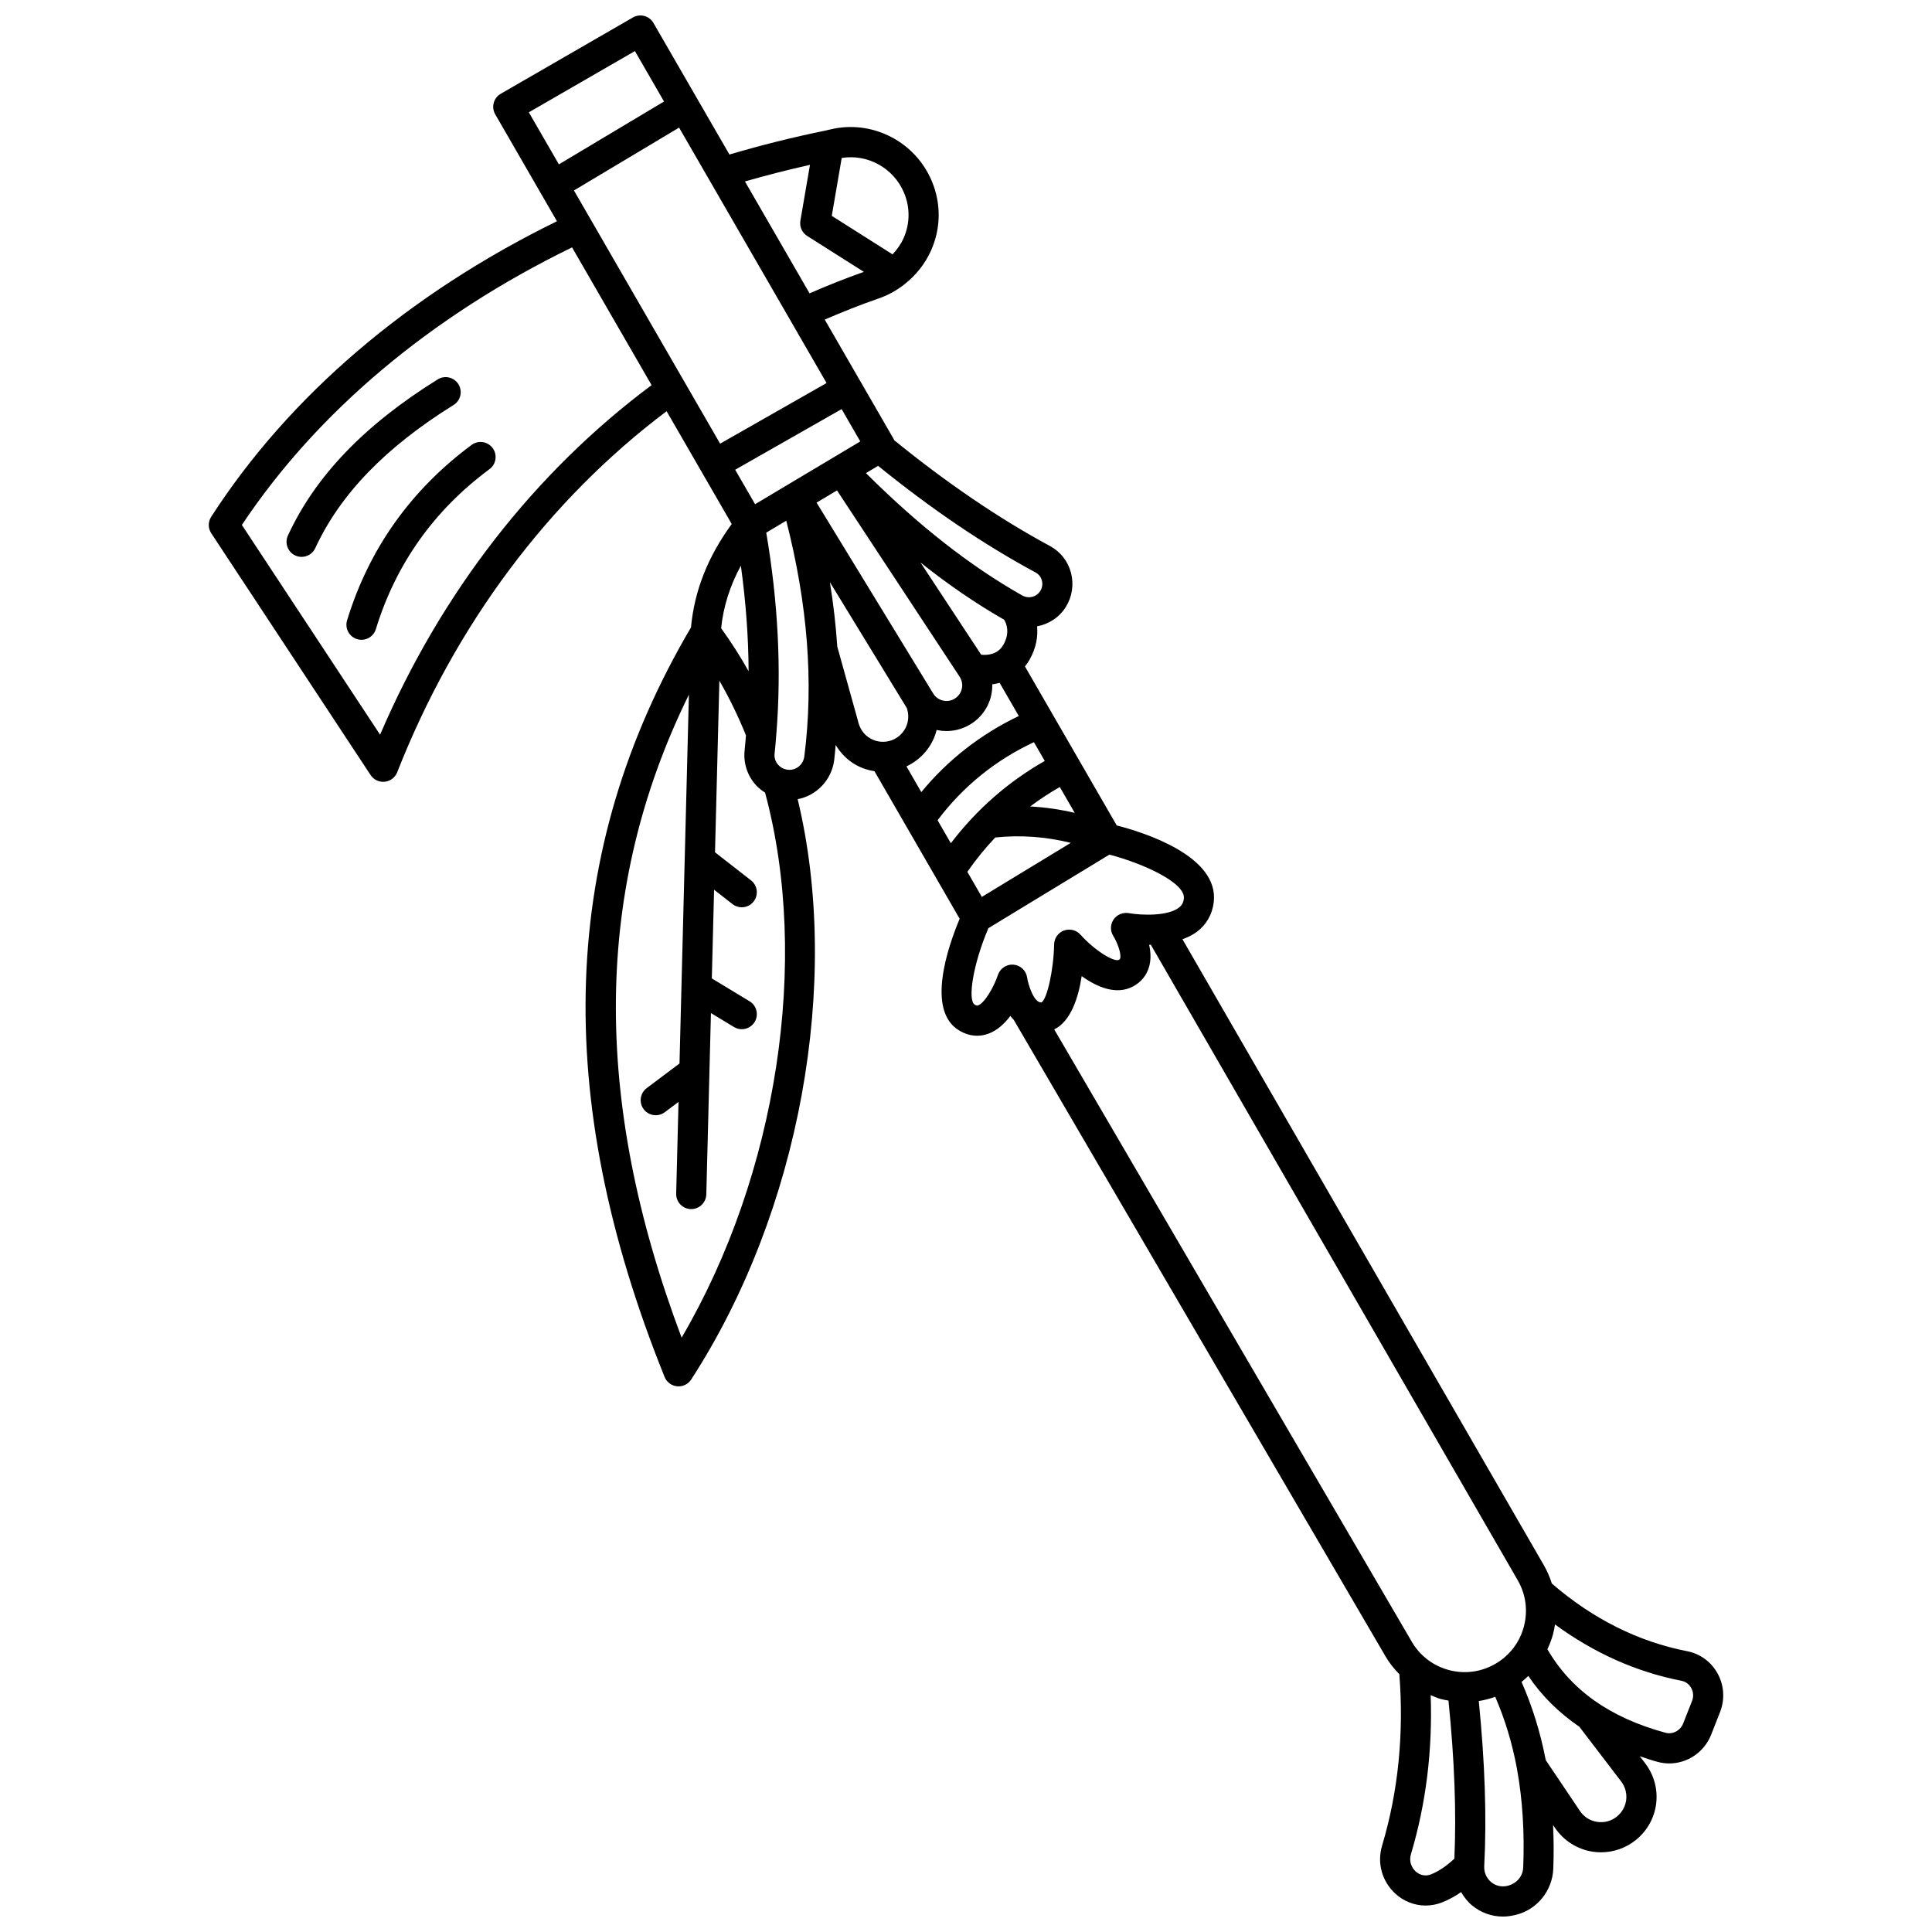 <?xml version="1.0" encoding="UTF-8"?>
<!-- Uploaded to: ICON Repo, www.iconrepo.com, Generator: ICON Repo Mixer Tools -->
<svg width="800px" height="800px" version="1.1" viewBox="144 144 512 512" xmlns="http://www.w3.org/2000/svg">
 <defs>
  <clipPath id="a">
   <path d="m199 148.09h402v503.81h-402z"/>
  </clipPath>
 </defs>
 <path d="m264.21 251.32c1.871-1.16 2.441-3.625 1.277-5.496-1.164-1.871-3.629-2.445-5.496-1.277-19.434 12.086-32.414 25.625-39.688 41.367-0.922 2-0.051 4.375 1.953 5.297 0.543 0.25 1.109 0.367 1.668 0.367 1.508 0 2.953-0.859 3.629-2.32 6.594-14.281 18.586-26.695 36.656-37.938z"/>
 <path d="m268.98 261.91c-16.109 11.926-27.211 27.57-33 46.484-0.645 2.106 0.543 4.34 2.644 4.984 0.391 0.121 0.781 0.176 1.168 0.176 1.711 0 3.289-1.102 3.816-2.82 5.281-17.25 15.41-31.516 30.117-42.41 1.773-1.312 2.144-3.812 0.836-5.578-1.316-1.777-3.809-2.148-5.582-0.836z"/>
 <g clip-path="url(#a)">
  <path d="m599.18 587.49c-1.691-3.078-4.621-5.231-8.039-5.898-13-2.535-25.062-8.586-35.887-17.941-0.531-1.676-1.227-3.312-2.129-4.871l-95.762-165.87c1.332-0.488 2.621-1.078 3.746-1.914 2.594-1.926 4.168-4.672 4.547-7.926 1.43-12.227-18.527-18.477-25.707-20.32l-24.324-42.133c0.426-0.539 0.836-1.125 1.207-1.777 1.828-3.195 2.25-6.223 2.004-8.852 3.07-0.582 5.891-2.336 7.656-5.199 1.656-2.691 2.137-5.981 1.32-9.031-0.82-3.059-2.797-5.562-5.57-7.059-13.508-7.293-27.398-16.746-41.301-28.066-0.039-0.078-0.035-0.168-0.078-0.242l-18.301-31.699c4.695-2.023 9.453-3.926 14.254-5.582 2.43-0.84 4.68-2.074 6.688-3.613 0.086-0.07 0.176-0.133 0.254-0.211 2.981-2.348 5.398-5.371 6.965-8.867 2.641-5.914 2.719-12.461 0.207-18.441-4.262-10.152-15.109-15.98-25.863-13.898-0.703 0.137-1.402 0.328-2.106 0.473-0.172 0.027-0.332 0.059-0.496 0.113-8.461 1.73-16.883 3.844-25.16 6.285l-20.133-34.859c-0.531-0.914-1.406-1.586-2.422-1.859-1.02-0.273-2.109-0.133-3.027 0.398l-35.02 20.219c-1.91 1.102-2.566 3.543-1.461 5.449l16.355 28.332c-39.312 19.254-70.953 46.254-91.633 78.332-0.855 1.328-0.848 3.039 0.023 4.359l42.223 64.074c0.746 1.129 2 1.797 3.332 1.797 0.137 0 0.273-0.008 0.414-0.023 1.48-0.152 2.754-1.117 3.301-2.508 15.383-39.094 40.035-72.074 71.398-95.688l17.258 29.891c-6.348 8.727-9.898 17.695-10.797 27.41-34.77 59.035-37.074 124.02-6.996 198.63 0.559 1.379 1.836 2.34 3.32 2.477 0.129 0.012 0.254 0.02 0.383 0.02 1.344 0 2.606-0.68 3.348-1.82 28.852-44.473 39.852-105.48 28.215-153.79 5.016-0.949 9.016-5.094 9.684-10.375 0.168-1.32 0.258-2.656 0.391-3.988 1.297 2.148 3.07 3.996 5.309 5.254 1.555 0.879 3.246 1.434 4.973 1.699l8.578 14.859s0 0.004 0.004 0.004l13.992 24.238c-3.102 7.394-8.898 24.191-0.238 29.539 1.574 0.969 3.219 1.461 4.871 1.461 0.992 0 1.988-0.176 2.969-0.535 2.363-0.859 4.297-2.676 5.828-4.707 0.273 0.379 0.605 0.699 0.914 1.043l98.535 168.71c1.008 1.75 2.273 3.281 3.644 4.695 1.234 15.809-0.293 31.09-4.578 45.438-1.367 4.574-0.035 9.434 3.481 12.68 2.258 2.082 5.129 3.18 8.055 3.18 1.441 0 2.902-0.262 4.301-0.809 1.754-0.684 3.449-1.602 5.109-2.754 0.758 1.293 1.668 2.504 2.859 3.496 2.356 1.957 5.238 2.988 8.203 2.988 1.004 0 2.023-0.121 3.031-0.363 0.008 0 0.383-0.086 0.391-0.086 5.625-1.352 9.719-6.394 9.945-12.25 0.156-3.945 0.109-7.781-0.055-11.551l0.492 0.73c2.297 3.41 5.949 5.723 10.02 6.332 0.727 0.109 1.449 0.164 2.176 0.164 3.344 0 6.629-1.145 9.254-3.273 6.234-5.039 7.301-13.98 2.438-20.355l-1.398-1.828c1.535 0.516 3.066 1.039 4.691 1.48 1.043 0.285 2.086 0.418 3.121 0.418 4.785 0 9.25-2.934 11.102-7.633l2.359-6c1.305-3.336 1.07-7.051-0.656-10.195zm-206.71-226.11c6.648-8.887 15.379-15.965 25.531-20.691l2.871 4.969c-9.688 5.519-18.035 12.816-24.887 21.805zm-8.246-14.281c4.102-1.93 6.969-5.504 8-9.668 0.082 0.02 0.16 0.055 0.242 0.074 0.773 0.156 1.566 0.234 2.352 0.234 2.488 0 4.953-0.766 7.008-2.215 3.441-2.426 5.223-6.269 5.137-10.164 0.645-0.086 1.301-0.219 1.957-0.398l5.07 8.793c-10.043 4.789-18.84 11.648-25.836 20.164zm-41.836-25.215c-2.227-3.992-4.668-7.777-7.277-11.395 0.582-5.707 2.309-11.195 5.227-16.578 1.309 9.52 2.008 18.859 2.051 27.973zm1.719-44.262-5.277-9.137 28.207-16.066 4.945 8.562-19.16 11.438c-0.004 0.004-0.012 0.004-0.016 0.004-0.004 0.004-0.008 0.008-0.012 0.012zm-48.004-83.145 27.863-16.66 39.082 67.691-28.207 16.066zm114.02 113.77c0.582 0.98 1.609 3.438-0.219 6.629-1.508 2.633-4.246 2.801-5.875 2.637l-16.078-24.43c7.379 5.879 14.738 10.902 22.172 15.164zm-44.309-34.281 32.492 49.367c1.242 1.883 0.762 4.375-1.078 5.672-0.934 0.664-2.078 0.902-3.199 0.68-1.125-0.227-2.078-0.883-2.66-1.801l-30.965-50.684zm62.996 85.449c-3.926-0.918-7.867-1.488-11.801-1.691 2.5-1.871 5.113-3.594 7.848-5.152zm-24.613 22.277-3.84-6.648c2.273-3.258 4.734-6.301 7.402-9.102 6.637-0.695 13.332-0.223 20.008 1.426zm15.906-83.863c0.254 0.949 0.113 1.934-0.406 2.773-1 1.625-3.121 2.152-4.816 1.191-13.801-7.805-27.383-18.465-41.398-32.414l3.223-1.922c14.188 11.488 27.867 20.773 41.754 28.27 0.816 0.441 1.402 1.191 1.645 2.102zm-36.527-102.75c1.645 3.914 1.598 8.211-0.137 12.086-0.719 1.609-1.734 3-2.906 4.246l-16.105-10.203 2.633-15.34c6.856-1.129 13.766 2.664 16.516 9.211zm-24.922-7.391-2.543 14.793c-0.27 1.586 0.434 3.184 1.797 4.047l15.023 9.52c-4.844 1.707-9.652 3.629-14.391 5.691l-17.121-29.652c5.695-1.641 11.441-3.098 17.234-4.398zm-46.395-30.152 7.719 13.363-27.867 16.66-7.965-13.793zm-67.531 181.17-36.629-55.586c19.996-30.039 50.164-55.367 87.5-73.559l21.078 36.504c-31.004 23.125-55.77 54.926-71.949 92.641zm79.91 159.79c-23.855-63.312-23.227-119.29 1.93-170.41l-2.492 97.75-8.699 6.535c-1.762 1.324-2.113 3.828-0.793 5.586 0.785 1.047 1.984 1.594 3.195 1.594 0.836 0 1.676-0.258 2.394-0.797l3.644-2.738-0.621 24.316c-0.055 2.203 1.684 4.035 3.891 4.09h0.105c2.156 0 3.926-1.719 3.988-3.891l1.227-48.055 6.109 3.699c0.645 0.391 1.355 0.578 2.062 0.578 1.348 0 2.668-0.688 3.414-1.922 1.141-1.887 0.539-4.336-1.348-5.481l-10.004-6.059 0.598-23.504 4.883 3.812c0.73 0.566 1.594 0.844 2.449 0.844 1.188 0 2.367-0.527 3.152-1.535 1.352-1.738 1.047-4.246-0.695-5.602l-9.543-7.441 1.16-45.469c2.637 4.574 4.988 9.414 7.043 14.477-0.117 1.332-0.211 2.672-0.355 3.996-0.363 3.316 0.715 6.656 2.949 9.148 0.727 0.805 1.578 1.461 2.469 2.035 12 44.453 3.18 101.27-22.113 144.44zm32.523-154.08c-0.262 2.086-1.926 3.598-3.961 3.598-1.129 0-2.215-0.484-2.969-1.324-0.738-0.82-1.082-1.871-0.957-2.957 0.188-1.703 0.32-3.43 0.457-5.148 0.008-0.102 0.027-0.195 0.027-0.301 1.344-16.93 0.438-34.762-2.695-53.125l5.305-3.164c5.68 22.238 7.281 42.723 4.793 62.422zm14.176-9.488-5.453-19.586c-0.367-5.598-1.02-11.285-1.957-17.066l20.379 33.355 0.059 0.184c1.117 3.461-0.688 7.141-4.098 8.375-1.832 0.664-3.867 0.5-5.57-0.465-1.707-0.953-2.902-2.602-3.359-4.797zm37.129 67.434c-1.117 3.328-3.559 7.469-5.266 8.09-0.156 0.047-0.355 0.125-0.918-0.219-1.852-1.141-0.496-10.547 3.652-20.254l32.066-19.492c8.871 2.316 20.223 7.438 19.734 11.66-0.125 1.074-0.551 1.828-1.375 2.441-2.93 2.195-9.684 2.027-13.258 1.402-1.539-0.254-3.121 0.398-4.004 1.711-0.879 1.309-0.906 3.012-0.066 4.344 0.996 1.586 2.176 4.613 1.828 5.941-0.039 0.145-0.062 0.234-0.348 0.387-1.238 0.641-6.281-2.34-10.191-6.688-1.09-1.223-2.816-1.641-4.363-1.078-1.539 0.57-2.57 2.023-2.602 3.66-0.137 6.844-1.871 14.484-3.336 15.379-2.027 0.23-3.57-4.832-3.816-6.559-0.25-1.84-1.734-3.262-3.578-3.438-1.793-0.172-3.57 0.945-4.16 2.711zm14.914 14.445c4.387-2.148 6.402-8.355 7.281-14.125 3.981 2.856 9.133 5.156 13.645 2.719 2.18-1.176 3.656-3.039 4.269-5.383 0.492-1.879 0.363-3.844-0.039-5.633 0.141 0 0.301-0.02 0.441-0.023l97.234 168.42c2.172 3.75 2.746 8.125 1.625 12.316-1.121 4.188-3.809 7.688-7.566 9.852-3.75 2.168-8.121 2.746-12.316 1.625-4.188-1.121-7.688-3.809-9.863-7.578zm99.824 223.93c-2.039 0.777-3.5-0.297-4.051-0.797-0.98-0.91-1.828-2.578-1.246-4.527 4.008-13.41 5.75-27.566 5.238-42.168 0.906 0.363 1.793 0.773 2.75 1.035 0.652 0.176 1.309 0.27 1.965 0.391 1.602 15.777 2.113 29.539 1.562 41.895-2.066 1.938-4.152 3.363-6.219 4.172zm24.461-1.848c-0.086 2.305-1.668 4.281-4.203 4.887-1.523 0.363-3.09 0-4.289-0.996-1.254-1.043-1.922-2.59-1.836-4.25 0.676-12.918 0.191-27.285-1.441-43.734 1.48-0.23 2.93-0.617 4.356-1.125 2.574 5.977 4.512 12.293 5.758 19.062 0.012 0.062 0.016 0.125 0.027 0.191 1.457 8.012 1.996 16.629 1.629 25.965zm25.949-22.797c2.227 2.914 1.734 7.004-1.113 9.305-1.48 1.207-3.336 1.707-5.227 1.422-1.887-0.285-3.516-1.312-4.578-2.898l-9.055-13.469c-1.414-7.367-3.574-14.273-6.414-20.723 0.629-0.504 1.223-1.031 1.793-1.586 3.582 5.32 8.113 9.762 13.523 13.461zm18.797-21.324-2.359 5.996c-0.742 1.883-2.816 2.961-4.691 2.434-14.777-4.035-25-11.312-31.281-22.125 0.582-1.262 1.105-2.555 1.473-3.922 0.234-0.879 0.406-1.766 0.543-2.652 10.301 7.551 21.527 12.594 33.52 14.93 1.488 0.293 2.246 1.316 2.574 1.902 0.582 1.062 0.66 2.312 0.223 3.438z"/>
 </g>
</svg>